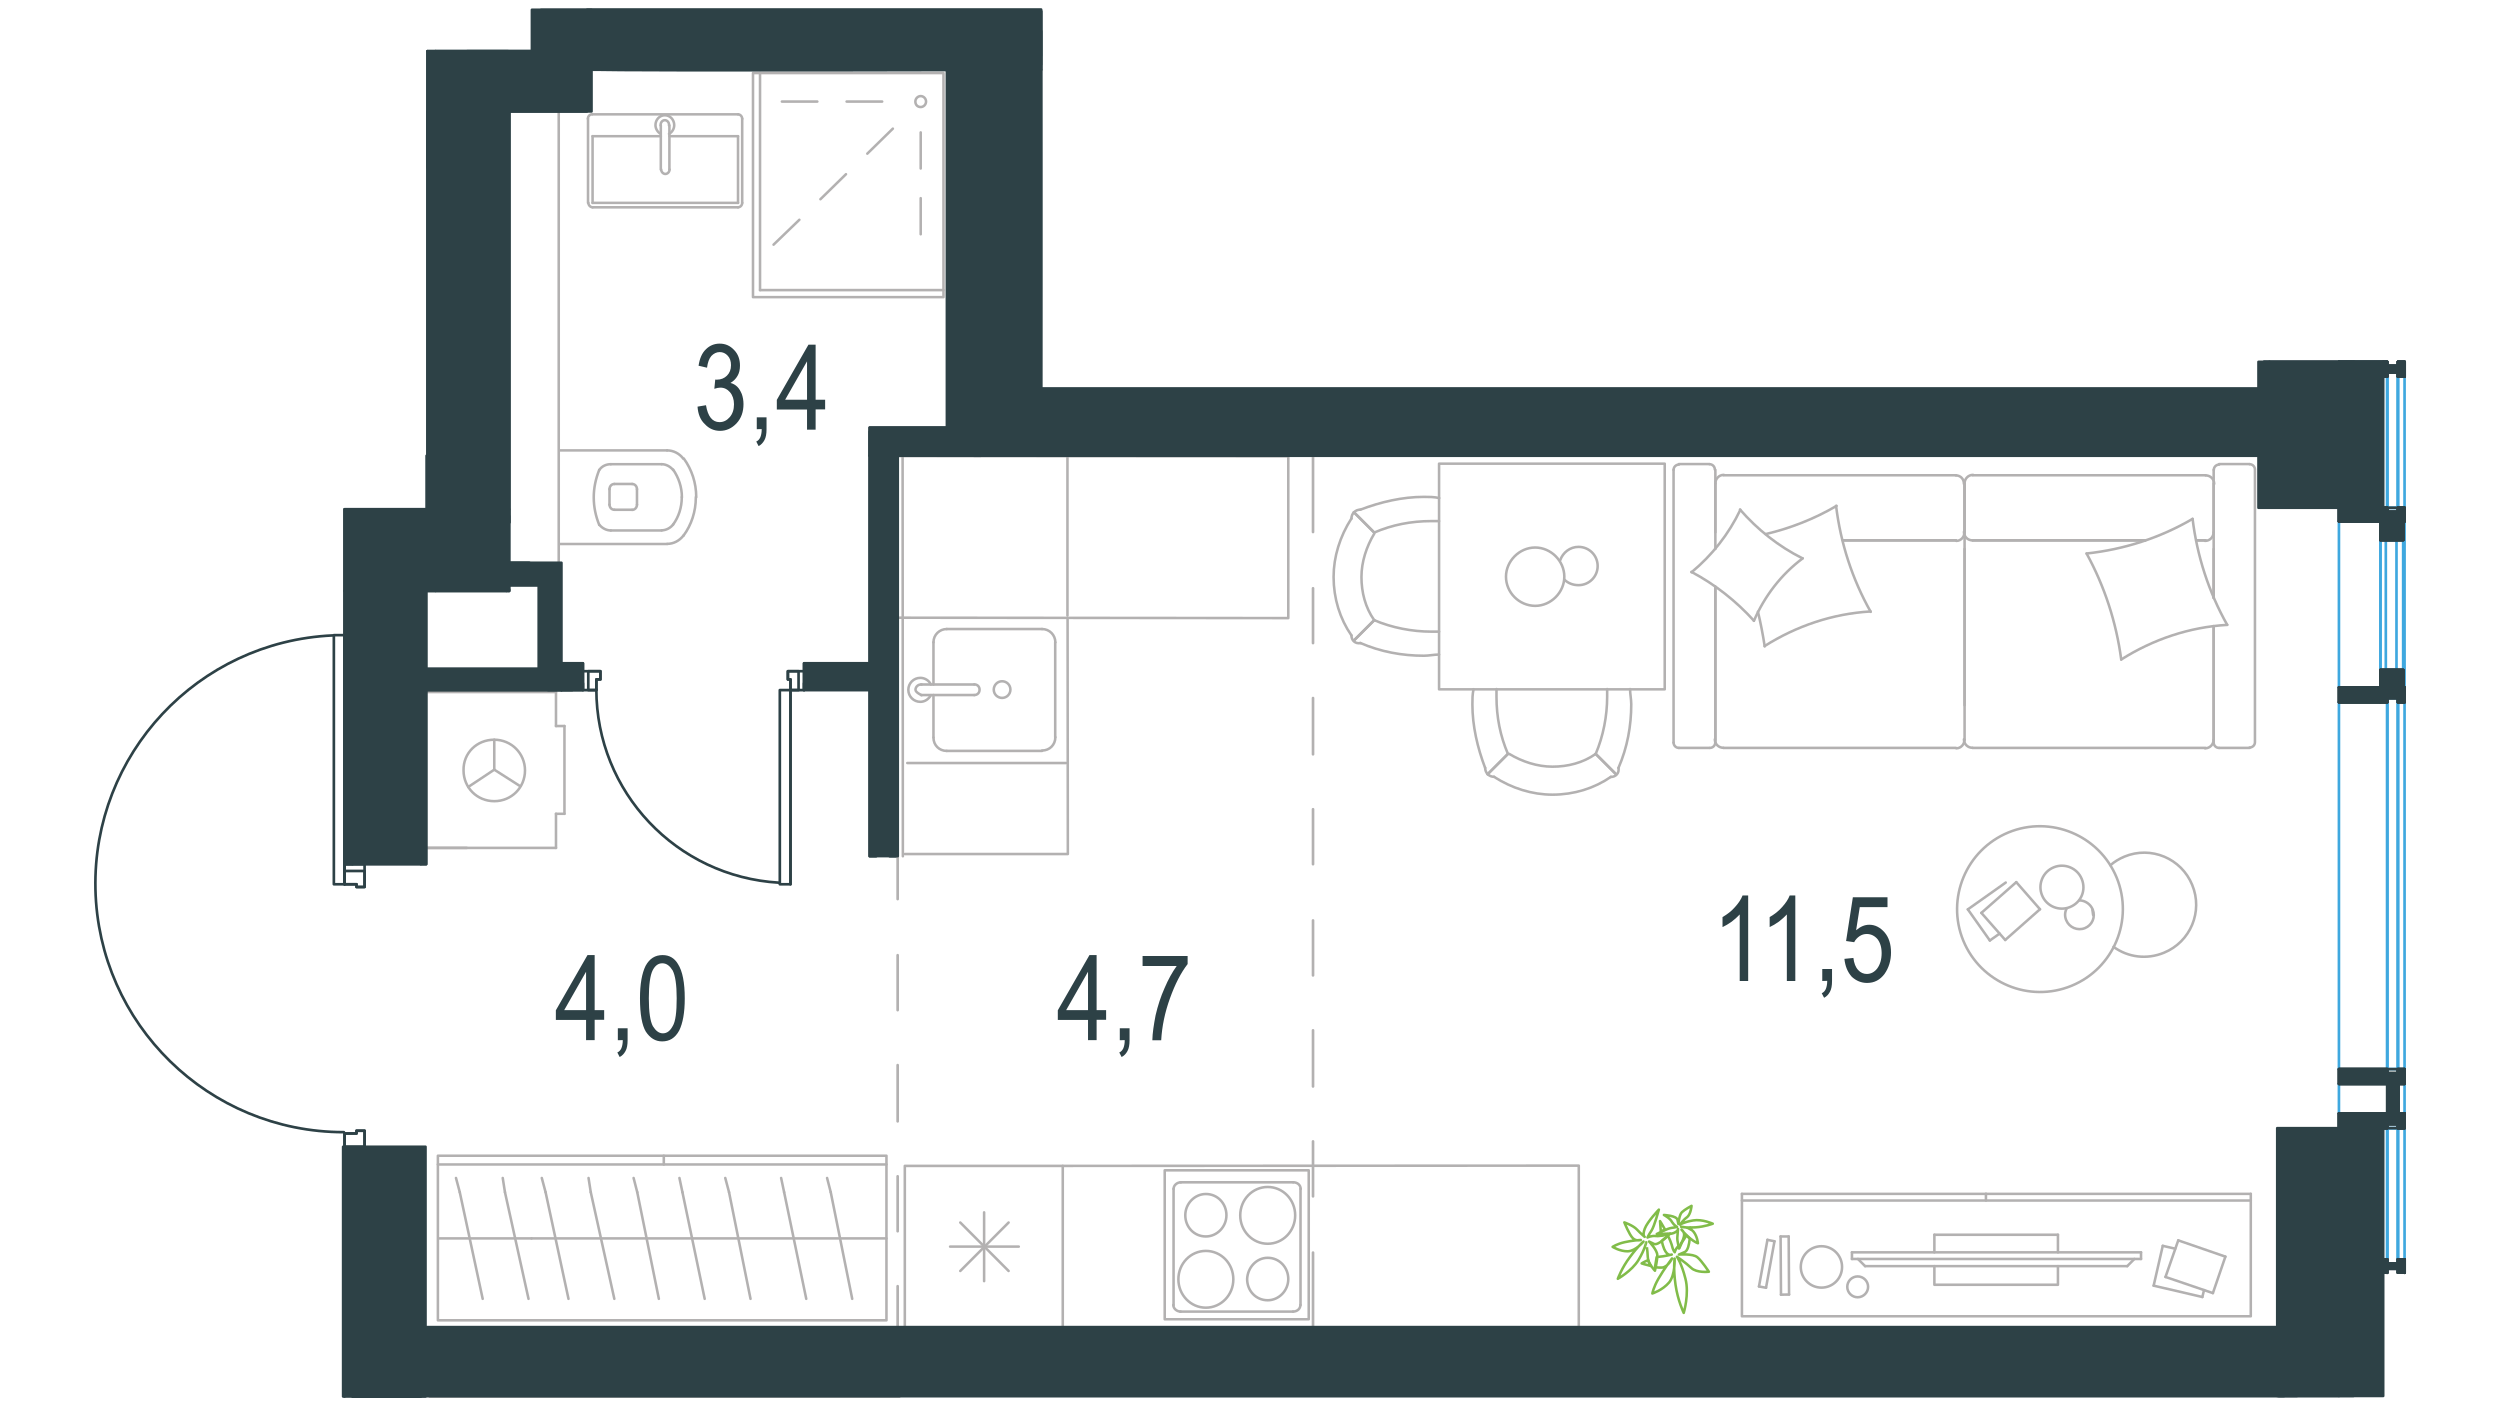 <?xml version="1.0" encoding="utf-8"?>
<!-- Generator: Adobe Illustrator 25.4.1, SVG Export Plug-In . SVG Version: 6.00 Build 0)  -->
<svg version="1.1" id="Layer_1" xmlns="http://www.w3.org/2000/svg" xmlns:xlink="http://www.w3.org/1999/xlink" x="0px" y="0px"
	 viewBox="0 0 1920 1080" style="enable-background:new 0 0 1920 1080;" xml:space="preserve">
<style type="text/css">
	.st0{fill:none;stroke:#3FA8DF;stroke-width:2.056;stroke-linecap:round;stroke-linejoin:round;stroke-miterlimit:10;}
	.st1{fill:none;stroke:#B3B1B1;stroke-width:1.974;stroke-linecap:round;stroke-linejoin:round;stroke-miterlimit:22.926;}
	.st2{fill:none;stroke:#B3B1B1;stroke-width:1.974;stroke-linecap:round;stroke-linejoin:round;stroke-miterlimit:10;}
	.st3{fill:none;stroke:#81BC49;stroke-width:1.974;stroke-linecap:round;stroke-linejoin:round;stroke-miterlimit:10;}
	.st4{fill:none;stroke:#2D4146;stroke-width:2.056;stroke-linecap:round;stroke-linejoin:round;stroke-miterlimit:10;}
	.st5{fill:#2D4146;stroke:#2D4146;stroke-width:1.974;stroke-linejoin:round;stroke-miterlimit:10;}
	.st6{fill:none;stroke:#B3B1B1;stroke-width:2.056;stroke-linecap:round;stroke-linejoin:round;stroke-miterlimit:10;}
	.st7{fill:#2D4146;}
	.st8{fill:#2D4146;stroke:#2D4146;stroke-width:1.962;stroke-linejoin:round;stroke-miterlimit:10;}
</style>
<rect x="1833.4" y="536.1" class="st0" width="8.2" height="284.9"/>
<line class="st0" x1="1796.3" y1="821.1" x2="1796.3" y2="539.3"/>
<line class="st0" x1="1846.7" y1="539.3" x2="1846.7" y2="821.1"/>
<path class="st0" d="M1841.6,821.1V539.3V821.1z"/>
<path class="st0" d="M1833.4,821.1V539.3V821.1z"/>
<line class="st0" x1="1828.2" y1="514.6" x2="1828.2" y2="414.7"/>
<line class="st0" x1="1845.7" y1="514.6" x2="1845.7" y2="414.7"/>
<rect x="1832.3" y="414.7" class="st0" width="8.2" height="99.8"/>
<line class="st0" x1="1828.2" y1="414.7" x2="1828.2" y2="514.6"/>
<polyline class="st0" points="1828.2,514.6 1845.7,514.6 1845.7,414.7 1828.2,414.7 "/>
<line class="st0" x1="1796.3" y1="527.9" x2="1796.3" y2="400.4"/>
<line class="st0" x1="1846.7" y1="400.4" x2="1846.7" y2="527.9"/>
<line class="st0" x1="1796.3" y1="855.1" x2="1796.3" y2="832.4"/>
<line class="st0" x1="1846.7" y1="832.4" x2="1846.7" y2="855.1"/>
<line class="st0" x1="1841.6" y1="536.1" x2="1841.6" y2="824.2"/>
<line class="st0" x1="1833.4" y1="824.2" x2="1833.4" y2="536.1"/>
<rect x="1833.4" y="286.2" class="st0" width="8.2" height="103.9"/>
<path class="st0" d="M1833.4,289.2V390V289.2z"/>
<path class="st0" d="M1841.6,289.2V390V289.2z"/>
<line class="st0" x1="1846.7" y1="390" x2="1846.7" y2="289.2"/>
<rect x="1833.4" y="866.4" class="st0" width="8.2" height="103.9"/>
<path class="st0" d="M1833.4,866.4v100.8V866.4z"/>
<path class="st0" d="M1841.6,866.4v100.8V866.4z"/>
<line class="st0" x1="1846.7" y1="967.2" x2="1846.7" y2="866.4"/>
<line class="st0" x1="1833.4" y1="390" x2="1833.4" y2="286.2"/>
<polyline class="st0" points="1833.4,286.2 1841.6,286.2 1841.6,390 1833.4,390 "/>
<line class="st0" x1="1833.4" y1="970.3" x2="1833.4" y2="866.4"/>
<polyline class="st0" points="1833.4,866.4 1841.6,866.4 1841.6,970.3 1833.4,970.3 "/>
<g>
	<line class="st1" x1="1692.7" y1="990.8" x2="1691.4" y2="996.1"/>
	<line class="st1" x1="1367.8" y1="994.3" x2="1374" y2="994.2"/>
	<line class="st1" x1="1337.8" y1="922" x2="1728.6" y2="922"/>
	<line class="st1" x1="1691.4" y1="996.1" x2="1654" y2="987.4"/>
	<line class="st1" x1="1654" y1="987.4" x2="1661" y2="956.8"/>
	<line class="st1" x1="1374" y1="994.2" x2="1373.7" y2="949.6"/>
	<line class="st1" x1="1672.9" y1="952.6" x2="1709.1" y2="965.1"/>
	<line class="st1" x1="1699.5" y1="993.1" x2="1663.1" y2="980.7"/>
	<line class="st1" x1="1709.1" y1="965.1" x2="1699.5" y2="993.1"/>
	<line class="st1" x1="1337.8" y1="916.9" x2="1728.6" y2="916.9"/>
	<line class="st1" x1="1661" y1="956.8" x2="1670.6" y2="959"/>
	<line class="st1" x1="1525.2" y1="922" x2="1525.2" y2="916.8"/>
	<line class="st1" x1="1367.5" y1="949.6" x2="1367.8" y2="994.3"/>
	<line class="st1" x1="1350.9" y1="988" x2="1356.3" y2="989"/>
	<line class="st1" x1="1373.7" y1="949.6" x2="1367.5" y2="949.6"/>
	<polyline class="st1" points="1337.8,916.9 1337.8,1010.9 1728.6,1010.9 1728.6,916.9 	"/>
	<line class="st1" x1="1357.4" y1="952.2" x2="1350.9" y2="988"/>
	<line class="st1" x1="1663.1" y1="980.7" x2="1672.9" y2="952.6"/>
	<line class="st1" x1="1356.3" y1="989" x2="1362.8" y2="953.3"/>
	<line class="st1" x1="1362.8" y1="953.3" x2="1357.4" y2="952.2"/>
	<path class="st1" d="M1426.7,996.3c-4.4,0-8-3.6-8-8c0-4.4,3.6-8,8-8s8,3.6,8,8C1434.7,992.6,1431.1,996.3,1426.7,996.3z"/>
	<path class="st1" d="M1398.9,988.9c-8.8,0-15.9-7.1-15.9-15.9c0-8.8,7.1-15.9,15.9-15.9c8.8,0,15.8,7.2,15.8,15.9
		C1414.7,981.9,1407.6,988.9,1398.9,988.9z"/>
</g>
<g>
	<polyline class="st1" points="1580.5,972.4 1580.5,986.7 1485.6,986.7 1485.6,972.4 	"/>
	<line class="st1" x1="1485.6" y1="961.8" x2="1485.6" y2="948.3"/>
	<line class="st1" x1="1485.6" y1="948.3" x2="1580.5" y2="948.3"/>
	<line class="st1" x1="1580.5" y1="948.3" x2="1580.5" y2="961.8"/>
	<line class="st1" x1="1422.3" y1="961.8" x2="1422.3" y2="966.9"/>
	<line class="st1" x1="1633.7" y1="972.4" x2="1639.2" y2="966.9"/>
	<line class="st1" x1="1426.9" y1="966.9" x2="1432.4" y2="972.4"/>
	<line class="st1" x1="1644.3" y1="966.9" x2="1422.3" y2="966.9"/>
	<line class="st1" x1="1422.3" y1="961.8" x2="1644.3" y2="961.8"/>
	<line class="st1" x1="1644.3" y1="961.8" x2="1644.3" y2="966.9"/>
	<line class="st1" x1="1432.4" y1="972.4" x2="1633.7" y2="972.4"/>
</g>
<line class="st2" x1="690.7" y1="1072.7" x2="330.1" y2="1072.7"/>
<line class="st2" x1="688.2" y1="1072.7" x2="688.2" y2="1072.7"/>
<line class="st2" x1="819.8" y1="350.4" x2="819.8" y2="472.8"/>
<polyline class="st2" points="689,350.2 989.4,350.4 989.4,474.7 690.8,474.4 "/>
<line class="st2" x1="729.7" y1="957.4" x2="782.4" y2="957.4"/>
<line class="st2" x1="774.6" y1="976.1" x2="737.5" y2="938.9"/>
<line class="st2" x1="737.5" y1="976.1" x2="774.6" y2="938.9"/>
<line class="st2" x1="755.8" y1="983.9" x2="755.8" y2="931.1"/>
<polyline class="st2" points="946.4,1019.4 694.9,1019.6 694.9,895.4 816.2,895.4 1212.5,895.2 1212.5,1033.4 "/>
<line class="st2" x1="707.4" y1="525.7" x2="748.2" y2="525.7"/>
<line class="st2" x1="716.9" y1="566.2" x2="716.9" y2="533.8"/>
<line class="st2" x1="810.4" y1="493.3" x2="810.4" y2="566.2"/>
<line class="st2" x1="716.9" y1="525.7" x2="716.9" y2="493.3"/>
<line class="st2" x1="727.1" y1="483.1" x2="800.3" y2="483.1"/>
<line class="st2" x1="748.2" y1="533.8" x2="707.4" y2="533.8"/>
<line class="st2" x1="800.3" y1="576.7" x2="727.1" y2="576.7"/>
<path class="st2" d="M748.2,533.8L748.2,533.8c2.4,0,4.1-1.7,4.1-4.1c0-2.4-1.7-4.1-4.1-4.1"/>
<path class="st2" d="M716.9,566.5c0,5.8,4.4,10.2,10.2,10.2"/>
<path class="st2" d="M714.9,525.7c-1.4-3.1-4.7-5.1-8.1-5.1c-5.1,0-9.2,4.1-9.2,9.2c0,5.1,4.1,9.2,9.2,9.2c3.4,0,6.4-2,8.1-5.1"/>
<path class="st2" d="M810.5,493.3c0-5.5-4.4-10.2-10.2-10.2"/>
<path class="st2" d="M727.1,483.1c-5.5,0-10.2,4.4-10.2,10.2"/>
<path class="st2" d="M800.3,576.4c5.8,0,10.2-4.4,10.2-10.2"/>
<path class="st2" d="M707.8,525.7h-0.6c-2,0-4.1,1.7-4.1,4.1c0,2,4.7,4.1,4.7,4.1"/>
<path class="st2" d="M769.6,523.2c3.4,0,6.4,2.7,6.4,6.4c0,3.4-2.7,6.4-6.4,6.4c-3.4,0-6.4-2.7-6.4-6.4
	C763.2,526.3,765.9,523.2,769.6,523.2"/>
<line class="st2" x1="696.8" y1="586" x2="818.8" y2="586"/>
<path class="st2" d="M813.6,473.7"/>
<path class="st2" d="M705.8,443.8"/>
<path class="st2" d="M973.6,966c-8.6,0-15.4,7.4-15.8,16.3c0,9,6.7,16.3,15.8,16.3c8.6,0,15.8-7.4,15.8-16.3
	C989.4,973.4,982.6,966,973.6,966"/>
<path class="st2" d="M926.1,960.7c-11.7,0-21.1,9.7-21.1,21.8c0,12,9.4,21.8,21.1,21.8c11.7,0,21.1-9.7,21.1-21.8
	S937.8,960.7,926.1,960.7"/>
<path class="st2" d="M926.1,917c-8.6,0-15.8,7.4-15.8,16.3c0,9,6.7,16.3,15.8,16.3c8.6,0,15.8-7.4,15.8-16.3
	C941.9,924.4,935.2,917,926.1,917"/>
<path class="st2" d="M973.6,911.6c-11.7,0-21.1,9.7-21.1,21.8c0,12,9.4,21.8,21.1,21.8c11.7,0,21.1-9.7,21.1-21.8
	S985.3,911.6,973.6,911.6"/>
<line class="st2" x1="901.3" y1="1002.3" x2="901.3" y2="913.1"/>
<line class="st2" x1="906.6" y1="908" x2="993.2" y2="908"/>
<line class="st2" x1="998.8" y1="913.1" x2="998.8" y2="1002.3"/>
<path class="st2" d="M901.3,913.1c0-2.7,2.6-5.1,5.7-5.1"/>
<path class="st2" d="M993.2,908c3.4,0,5.7,2.3,5.7,5.1"/>
<rect x="894.5" y="898.8" class="st2" width="110.6" height="114.4"/>
<polyline class="st2" points="819.9,475 820.1,655.9 694.9,655.9 "/>
<line class="st2" x1="693.2" y1="350.2" x2="693.4" y2="657.6"/>
<path class="st2" d="M814.3,656.1"/>
<line class="st2" x1="906.4" y1="1007.3" x2="993" y2="1007.3"/>
<path class="st2" d="M901.1,1002.2c0,2.7,2.6,5.1,5.7,5.1"/>
<path class="st2" d="M993,1007.3c3.4,0,5.7-2.3,5.7-5.1"/>
<line class="st2" x1="427" y1="625" x2="427" y2="651.2"/>
<line class="st2" x1="379.6" y1="591.1" x2="359.6" y2="604.4"/>
<line class="st2" x1="379.6" y1="591.1" x2="379.6" y2="568.1"/>
<line class="st2" x1="433.5" y1="557.6" x2="427" y2="557.6"/>
<line class="st2" x1="433.5" y1="625" x2="433.5" y2="557.6"/>
<line class="st2" x1="379.6" y1="591.1" x2="399.5" y2="603.8"/>
<line class="st2" x1="358.5" y1="651.2" x2="326.3" y2="651.2"/>
<line class="st2" x1="326.3" y1="531.5" x2="427" y2="531.5"/>
<line class="st2" x1="427" y1="651.2" x2="326.3" y2="651.2"/>
<line class="st2" x1="427" y1="531.5" x2="427" y2="557.6"/>
<line class="st2" x1="427" y1="625" x2="433.5" y2="625"/>
<path class="st2" d="M379.6,568.1c13,0,23.6,10.4,23.6,23.6s-10.4,23.6-23.6,23.6S356,604.9,356,591.7
	C355.7,578.3,366.2,568.1,379.6,568.1"/>
<line class="st2" x1="514.1" y1="130.2" x2="514.1" y2="96.3"/>
<line class="st2" x1="507.5" y1="104.6" x2="455.1" y2="104.6"/>
<line class="st2" x1="570" y1="91.2" x2="570" y2="155.8"/>
<line class="st2" x1="566.8" y1="155.8" x2="566.8" y2="104.6"/>
<line class="st2" x1="455.1" y1="155.8" x2="566.8" y2="155.8"/>
<line class="st2" x1="455.1" y1="104.6" x2="455.1" y2="155.8"/>
<line class="st2" x1="507.5" y1="96.3" x2="507.5" y2="130.2"/>
<line class="st2" x1="566.8" y1="104.6" x2="514.1" y2="104.6"/>
<line class="st2" x1="455.1" y1="87.8" x2="566.8" y2="87.8"/>
<line class="st2" x1="451.6" y1="155.8" x2="451.6" y2="91.2"/>
<line class="st2" x1="566.8" y1="159.2" x2="455.1" y2="159.2"/>
<path class="st2" d="M451.9,155.8c0,1.8,1.5,3.4,3.2,3.4"/>
<path class="st2" d="M566.8,159.2c1.7,0,3.2-1.5,3.2-3.4"/>
<path class="st2" d="M454.7,87.8c-1.7,0-3.2,1.5-3.2,3.4"/>
<path class="st2" d="M570,91.2c0-1.8-1.5-3.4-3.2-3.4"/>
<path class="st2" d="M513.8,102.8c2.5-1.3,4-4,4-6.7c0-4.2-3.2-7.6-7.2-7.6s-7.2,3.4-7.2,7.6c0,2.7,1.7,5.5,4,6.7"/>
<path class="st2" d="M513.8,96.3v-0.6c0-1.8-1.5-3.4-3.2-3.4c-1.7,0-3.2,1.5-3.2,3.4v0.6"/>
<path class="st2" d="M507.8,130.2L507.8,130.2c0,1.8,1.5,3.4,3.2,3.4c1.7,0,3.2-1.6,3.2-3.4"/>
<line class="st2" x1="468.1" y1="375.7" x2="468.1" y2="387.6"/>
<line class="st2" x1="430.3" y1="417.8" x2="512.3" y2="417.8"/>
<line class="st2" x1="489.2" y1="387.6" x2="489.2" y2="375.7"/>
<line class="st2" x1="471.8" y1="391.5" x2="485.5" y2="391.5"/>
<line class="st2" x1="485.5" y1="371.7" x2="471.8" y2="371.7"/>
<line class="st2" x1="512.3" y1="345.9" x2="430.3" y2="345.9"/>
<line class="st2" x1="469.1" y1="407.4" x2="508.1" y2="407.4"/>
<line class="st2" x1="508.1" y1="356.5" x2="469.1" y2="356.5"/>
<path class="st2" d="M468.1,375.7c0-2.1,1.5-4,3.7-4"/>
<path class="st2" d="M524.9,411.3c-3.1,4-7.6,6.4-12.5,6.4"/>
<path class="st2" d="M471.8,391.5c-2.1,0-3.7-1.8-3.7-4"/>
<path class="st2" d="M489.2,387.6c0,2.1-1.6,4-3.7,4"/>
<path class="st2" d="M534.4,381.8v0.3c0,10.7-3.4,21.1-9.5,29.3"/>
<path class="st2" d="M525.2,352.2c6.1,8.5,9.5,18.6,9.5,29.6c0-0.3,0-0.3,0,0"/>
<path class="st2" d="M512.3,345.9c4.9,0,9.5,2.4,12.5,6.4"/>
<path class="st2" d="M517,402.8c-2.1,2.7-5.5,4.5-8.9,4.5"/>
<path class="st2" d="M523.6,381.8v0.3c0,7.6-2.4,15-6.7,20.8"/>
<path class="st2" d="M485.5,371.7c2.1,0,3.7,1.8,3.7,4"/>
<path class="st2" d="M508.1,356.5c3.4,0,6.7,1.8,8.9,4.5"/>
<path class="st2" d="M517,360.7c4.2,6.1,6.7,13.4,6.7,21.1"/>
<path class="st2" d="M460.2,403.1c-2.7-6.7-4.2-13.7-4.2-21.1c0-7.3,1.5-14.3,4.2-21.1"/>
<path class="st2" d="M460.2,361c2.1-3.1,5.5-4.5,8.9-4.5"/>
<path class="st2" d="M469.1,407.4c-3.4,0-6.7-1.8-8.9-4.5"/>
<line class="st2" x1="429.1" y1="84" x2="429.1" y2="520.1"/>
<path class="st3" d="M1297.6,943.7c0.1-0.4,0.4-0.7,0.4-0.9h0.2c-0.1,0.2,0,0.6,0.1,1.3C1298,943.9,1297.7,943.9,1297.6,943.7z
	 M1275.5,945.9c-0.4-4.5-0.6-8.1-0.6-8.1s2,3.1,3.9,6.6C1277.6,944.7,1276.4,945.3,1275.5,945.9z M1275.9,949
	c-0.1-0.4-0.2-0.8-0.2-1.4c1.4-0.1,3.2,0,4.7-0.1l0.1,0.2C1279.3,948.1,1277.5,948.7,1275.9,949z M1268,972.3c-3.9-0.9-7.2-2-7.2-2
	s2.1-1.4,5-2.5C1266.1,969.4,1267.2,971,1268,972.3z M1287.9,965.2c0,0,3.6,5.1,6.5,16.8c3.1,11.7-1.3,26.3-1.3,26.3
	s-4.5-9.2-6.3-21.6c-1.8-12.4-0.7-20.1-0.7-20.1s0.6,12.3-4.2,18.3c-5.2,6.1-12.9,8.5-12.9,8.5s0.8-4.6,4.7-11.4
	c4-7,10.4-15.5,10.4-15.5s-2.8,6.4-7.6,7c-1.4,0.1-3.4,0-5.5-0.3c0.4-2.2,0.9-5.3,1.3-7.7c0.4-0.1,0.7,0,1.1-0.2
	c5.1-0.4,10.5-1.8,10.5-1.8s-3.1,1.8-5.8-4.2c-0.7-1.7-1.4-3.9-1.9-6.3c1.7-1.3,3.5-3,4.6-4.1c1.5,2.6,2.5,5.3,3,6.9
	c1.1,4.9,2.4,5.9,2.4,5.9s0.4-2.2,2.6-4.6c0.3,1.2,0.5,1.6,0.5,1.6s0.8-1.9,1.9-4.1c1.4-1.6,2.7-3.7,3.9-5.8
	c0.7,0.8,1.6,1.5,2.5,2.3l0.1,0.2c-0.4,4.5-1.5,9.1-3.7,10.2l-4.6,2c0,0,10.7-0.9,14.2,2.1c3.6,3,8.8,11.1,8.8,11.1s-9.4,1.1-13.6-3
	C1294.5,969.6,1287.9,965.2,1287.9,965.2z"/>
<path class="st3" d="M1265.5,965.5c0.1,4.9,5.5,10.4,5.5,10.4s1.9-7.9,1.8-12c-0.1-4-6.3-10.4-6.3-10.4l3.7,1.8
	c3.2,1.6,10.7-6.1,12.5-8c-0.2,0.1-0.6,0.1-1.1,0.2c-2.3,0.6-6.6,2.1-9.6,1.8c-3.8-0.5-6.7,1.1-6.7,1.1s0.6-1.7,3-5.2
	c2.3-3.5,5.7-16.2,5.7-16.2s-8.8,9.2-10.8,14.6c-2,5.4-0.1,6.3-0.1,6.3s-3.1-2.6-6-5.7s-9.6-5.4-9.6-5.4s3.8,9.6,6.6,12.2
	c2.6,2.5,6,1.3,6,1.3s-6.4,0.3-12.4,1.7c-6.1,1.4-9.2,3.6-9.2,3.6s5.6,3.5,11.7,3.4c6.2-0.3,12-7.5,12-7.5s-4.3,3.6-10.4,11.9
	c-6.3,8.3-9.3,16.7-9.3,16.7s10.5-5.8,15.8-14.3c5.1-8.6,6-13.7,6-13.7S1265.3,960.1,1265.5,965.5z"/>
<path class="st3" d="M1295.8,934.7c2.8-2.4,3.3-8.6,3.3-8.6s-5.3,2.8-7.4,4.9c-2.1,2-2.7,9-2.7,9l-0.7-3.2
	c-0.7-3.2-10.4-3.7-10.4-3.7s4.9,2.6,6.2,5.4c1.7,2.7,3.8,3.7,3.8,3.7s-1.2,0.5-4,0.8c-3.1,0.3-11.5,4.7-11.5,4.7s9.1,0.8,12.9-0.7
	c3.8-1.6,3.4-3.2,3.4-3.2s-0.2,3.1-0.5,6.4c-0.3,3.3,1.5,8.5,1.5,8.5s3.5-7.2,3.7-10c0.2-3-2-4.3-2-4.3s3,3.7,6.5,6.6
	c3.6,3,6.1,3.8,6.1,3.8s-0.4-5.2-3.4-8.9s-9.5-3.7-9.5-3.7s3.7,0.9,11.1,0.4c7.3-0.5,13.2-2.8,13.2-2.8s-8.1-3.7-15.1-2.5
	c-7.1,1.2-10.1,3.2-10.1,3.2S1292.9,936.7,1295.8,934.7z"/>
<line class="st2" x1="1515" y1="415" x2="1647.6" y2="415"/>
<line class="st2" x1="1312.8" y1="574.4" x2="1289.4" y2="574.4"/>
<line class="st2" x1="1502.2" y1="574.4" x2="1323.6" y2="574.4"/>
<line class="st2" x1="1700.1" y1="421.6" x2="1700.1" y2="459.2"/>
<line class="st2" x1="1700.1" y1="480.9" x2="1700.1" y2="568.2"/>
<line class="st2" x1="1317.4" y1="450.6" x2="1317.4" y2="568.2"/>
<line class="st2" x1="1508.8" y1="371.3" x2="1508.8" y2="408.8"/>
<line class="st2" x1="1415.3" y1="415" x2="1502.2" y2="415"/>
<line class="st2" x1="1704.3" y1="356.4" x2="1727.7" y2="356.4"/>
<line class="st2" x1="1508.8" y1="408.8" x2="1508.8" y2="371.3"/>
<line class="st2" x1="1502.2" y1="365" x2="1323.6" y2="365"/>
<line class="st2" x1="1317.4" y1="570.3" x2="1317.4" y2="450.6"/>
<line class="st2" x1="1508.8" y1="421.6" x2="1508.8" y2="541.6"/>
<line class="st2" x1="1693.9" y1="574.4" x2="1514.9" y2="574.4"/>
<line class="st2" x1="1727.7" y1="574.4" x2="1704.3" y2="574.4"/>
<line class="st2" x1="1686.7" y1="415" x2="1693.9" y2="415"/>
<line class="st2" x1="1700.1" y1="459.2" x2="1700.1" y2="360.9"/>
<line class="st2" x1="1686.7" y1="415" x2="1693.9" y2="415"/>
<line class="st2" x1="1700.1" y1="408.8" x2="1700.1" y2="371.3"/>
<line class="st2" x1="1508.8" y1="408.8" x2="1508.8" y2="371.3"/>
<line class="st2" x1="1415.3" y1="415" x2="1502.2" y2="415"/>
<line class="st2" x1="1693.9" y1="365" x2="1514.9" y2="365"/>
<line class="st2" x1="1700.1" y1="570.3" x2="1700.1" y2="480.9"/>
<line class="st2" x1="1515" y1="415" x2="1647.6" y2="415"/>
<line class="st2" x1="1285.3" y1="570.3" x2="1285.3" y2="360.9"/>
<line class="st2" x1="1289.4" y1="356.4" x2="1312.8" y2="356.4"/>
<line class="st2" x1="1317.4" y1="360.9" x2="1317.4" y2="421.6"/>
<line class="st2" x1="1508.8" y1="568.2" x2="1508.8" y2="408.8"/>
<line class="st2" x1="1317.4" y1="371.3" x2="1317.4" y2="408.8"/>
<path class="st2" d="M1704.3,356.8c-2.1,0-4.1,1.7-4.1,4.1"/>
<path class="st2" d="M1313.2,574.4c2.1,0,4.1-1.7,4.1-4.1"/>
<path class="st2" d="M1317,360.6c0-2.1-1.7-4.1-4.1-4.1"/>
<path class="st2" d="M1508.3,408.5c0,3.8,3.1,6.5,6.5,6.5"/>
<path class="st2" d="M1323.9,364.7c-3.8,0-6.5,3.1-6.5,6.5"/>
<path class="st2" d="M1700.5,371.6c0-3.8-3.1-6.5-6.5-6.5"/>
<path class="st2" d="M1508.3,567.8c0,3.8,3.1,6.5,6.5,6.5"/>
<path class="st2" d="M1515.3,364.7c-3.8,0-6.5,3.1-6.5,6.5"/>
<path class="st2" d="M1502.5,574.7c3.5,0,6.2-3.1,6.2-6.5"/>
<path class="st2" d="M1727.7,574.1c2.1,0,4.1-1.7,4.1-4.1V360.6c0-2.1-1.7-4.1-4.1-4.1"/>
<path class="st2" d="M1508.3,371.6c0-3.8-2.7-6.5-6.2-6.5"/>
<path class="st2" d="M1285.3,570.3c0,2.1,1.7,4.1,4.1,4.1"/>
<path class="st2" d="M1693.5,574.7c3.8,0,6.5-3.1,6.5-6.5"/>
<path class="st2" d="M1700.1,570.3c0,2.1,1.7,4.1,4.1,4.1"/>
<path class="st2" d="M1317,567.8c0,3.8,3.1,6.5,6.5,6.5"/>
<path class="st2" d="M1693.5,415.4c3.8,0,6.5-3.1,6.5-6.5"/>
<path class="st2" d="M1502.5,415.4c3.5,0,6.2-3.1,6.2-6.5"/>
<path class="st2" d="M1289.4,356.8c-2.1,0-4.1,1.7-4.1,4.1"/>
<path class="st2" d="M1629.1,506.5c-3.8-28.6-12.8-56.2-26.6-81.4"/>
<path class="st2" d="M1347,476.7c-13.8-15.2-29.9-27.9-48-37.5"/>
<path class="st2" d="M1384.5,428.8c-16.6,12.4-29.3,29-37.5,48"/>
<path class="st2" d="M1710.5,479.9c-29,1.7-56.9,11.1-81.4,26.6"/>
<path class="st2" d="M1410.1,388.5c3.5,28.6,12.4,56.2,26.6,81.4"/>
<path class="st2" d="M1356,410.2c19-4.5,37.5-11.7,54.5-21.7"/>
<path class="st2" d="M1436.6,469.6c-29,1.7-56.9,11.1-81.4,26.6"/>
<path class="st2" d="M1683.9,398.5c3.5,28.6,12.4,56.2,26.6,81.4"/>
<path class="st2" d="M1602.5,425.1c28.6-3.1,56.5-12,81.4-26.6"/>
<path class="st2" d="M1336.3,391.3c13.5,15.5,29.6,28.3,48,37.5"/>
<path class="st2" d="M1355.3,496.4c-1.4-9-3.1-17.9-5.2-26.6"/>
<path class="st2" d="M1299.1,439.5c15.8-13.1,28.6-29.3,37.5-48"/>
<line class="st2" x1="1511.3" y1="698.4" x2="1528.2" y2="722.3"/>
<line class="st2" x1="1528.2" y1="722.3" x2="1535.7" y2="717"/>
<line class="st2" x1="1540.4" y1="677.8" x2="1511.3" y2="698.4"/>
<line class="st2" x1="1521.7" y1="701.1" x2="1540" y2="721.9"/>
<line class="st2" x1="1540" y1="721.9" x2="1566.7" y2="698.3"/>
<line class="st2" x1="1566.7" y1="698.3" x2="1548.5" y2="677.5"/>
<line class="st2" x1="1548.5" y1="677.5" x2="1521.7" y2="701.1"/>
<path class="st2" d="M1590.9,757.1c-32.5,13.3-69.7-2.2-83.1-34.7c-13.3-32.5,2.2-69.7,34.7-83.1c32.5-13.3,69.7,2.2,83.1,34.7
	C1638.9,706.5,1623.4,743.8,1590.9,757.1"/>
<path class="st2" d="M1589.8,696.6c-8.2,3.4-18-0.4-21.5-9c-3.4-8.2,0.4-18,9-21.5c8.2-3.4,18,0.4,21.5,9
	C1602.3,683.6,1598.4,693.1,1589.8,696.6"/>
<path class="st2" d="M1587.2,697.7c-1.5,2.8-1.6,6.2-0.3,9.1c2.2,5.4,8.6,8.3,14.3,6c5.7-2.3,8.3-8.6,6-14.3c-1.7-4.1-5.8-7-10.3-7"
	/>
<path class="st2" d="M1607,698.8c0.2,1.4,0.3,2.5,0.5,3.9"/>
<path class="st2" d="M1623.2,727.2c11.2,8.1,25.6,9.9,38.7,4.5c20.4-8.3,30.2-31.7,21.7-52.1c-8.3-20.4-31.7-30.2-52.1-21.7
	c-3.8,1.6-7.7,3.9-10.7,6.6"/>
<rect x="1105.2" y="356.1" class="st1" width="173.3" height="173.3"/>
<path class="st1" d="M1055.4,476.3c-6.9-9.8-9.8-21.5-9.8-33.2s3.9-23.4,9.8-33.2"/>
<path class="st1" d="M1105.2,502.7c-3.9,0-7.8,0.9-11.7,0.9c-16.6,0-33.2-3-48.8-9.8"/>
<path class="st1" d="M1044.8,391.4c15.6-5.9,32.2-9.8,48.8-9.8c3.9,0,7.8,0,11.7,0.9"/>
<path class="st1" d="M1105.2,485.1c-2,0-3.9,0-5.9,0c-14.7,0-30.3-3-43.9-8.8"/>
<path class="st1" d="M1055.4,409c13.7-5.9,28.3-8.8,43.9-8.8c2,0,3.9,0,5.9,0"/>
<path class="st1" d="M1037.9,488c-8.8-12.7-13.7-28.3-13.7-44.9c0-15.6,4.9-31.2,13.7-44.9"/>
<line class="st1" x1="1055.4" y1="476.3" x2="1039.8" y2="491.9"/>
<line class="st1" x1="1055.4" y1="409" x2="1039.8" y2="393.4"/>
<line class="st1" x1="1055.4" y1="476.3" x2="1039.8" y2="491.9"/>
<line class="st1" x1="1055.4" y1="409" x2="1039.8" y2="393.4"/>
<path class="st1" d="M1037.9,398.3c0-3.9,3-6.9,6.9-6.9"/>
<path class="st1" d="M1044.8,493.9c-3.9,0.7-6.9-2-6.9-5.9"/>
<path class="st1" d="M1225.5,579c-9.8,6.9-21.5,9.8-33.2,9.8s-23.4-3.9-33.2-9.8"/>
<path class="st1" d="M1251.9,529.2c0,3.9,0.9,7.8,0.9,11.7c0,16.6-3,33.2-9.8,48.8"/>
<path class="st1" d="M1140.6,589.8c-5.9-15.6-9.8-32.2-9.8-48.8c0-3.9,0-7.8,0.9-11.7"/>
<path class="st1" d="M1234.3,529.2c0,2,0,3.9,0,5.9c0,14.7-3,30.3-8.8,43.9"/>
<path class="st1" d="M1158.1,579c-5.9-13.7-8.8-28.3-8.8-43.9c0-2,0-3.9,0-5.9"/>
<path class="st1" d="M1237.2,596.6c-12.7,8.8-28.3,13.7-44.9,13.7c-15.6,0-31.2-4.9-44.9-13.7"/>
<line class="st1" x1="1225.5" y1="579" x2="1241.1" y2="594.6"/>
<line class="st1" x1="1158.1" y1="579" x2="1142.5" y2="594.6"/>
<line class="st1" x1="1225.5" y1="579" x2="1241.1" y2="594.6"/>
<line class="st1" x1="1158.1" y1="579" x2="1142.5" y2="594.6"/>
<path class="st1" d="M1147.5,596.6c-3.9,0-6.9-3-6.9-6.9"/>
<path class="st1" d="M1243,589.8c0.7,3.9-2,6.9-5.9,6.9"/>
<path class="st1" d="M1156.6,442.9c0-12,10.3-22.4,22.4-22.4s22.4,10.3,22.4,22.4s-10.3,22.4-22.4,22.4
	C1166.5,465.2,1156.6,454.9,1156.6,442.9"/>
<path class="st1" d="M1201.4,445.1c2.7,2.7,6.5,4.3,10.9,4.3c8.1,0,14.7-6.5,14.7-14.7c0-8.1-6.5-14.7-14.7-14.7
	c-6.5,0-12,4.3-14.1,10.3"/>
<line class="st1" x1="337.2" y1="951.1" x2="408.2" y2="951.1"/>
<rect x="336.3" y="887.6" class="st1" width="344.5" height="126.4"/>
<line class="st1" x1="336.3" y1="894.3" x2="680.8" y2="894.3"/>
<line class="st1" x1="408.2" y1="951.1" x2="680.8" y2="951.1"/>
<line class="st1" x1="557" y1="904.7" x2="559.9" y2="915.6"/>
<line class="st1" x1="559.9" y1="915.6" x2="576.4" y2="997.5"/>
<line class="st1" x1="521.8" y1="904.7" x2="524.1" y2="915.6"/>
<line class="st1" x1="524.1" y1="915.6" x2="541.2" y2="997.5"/>
<line class="st1" x1="635.2" y1="904.7" x2="638" y2="915.6"/>
<line class="st1" x1="638" y1="915.6" x2="654.5" y2="997.5"/>
<line class="st1" x1="599.9" y1="904.7" x2="602.2" y2="915.6"/>
<line class="st1" x1="602.2" y1="915.6" x2="619.2" y2="997.5"/>
<line class="st1" x1="486.6" y1="904.7" x2="489.4" y2="915.6"/>
<line class="st1" x1="489.4" y1="915.6" x2="506" y2="997.5"/>
<line class="st1" x1="452" y1="904.7" x2="453.7" y2="915.6"/>
<line class="st1" x1="453.7" y1="915.6" x2="471.8" y2="997.5"/>
<line class="st1" x1="419" y1="915.6" x2="436.6" y2="997.5"/>
<line class="st1" x1="509.8" y1="894.3" x2="509.8" y2="887.6"/>
<line class="st1" x1="416.1" y1="904.7" x2="419" y2="915.6"/>
<line class="st1" x1="386.1" y1="904.7" x2="387.8" y2="915.6"/>
<line class="st1" x1="387.8" y1="915.6" x2="405.9" y2="997.5"/>
<line class="st1" x1="353.1" y1="915.6" x2="370.7" y2="997.5"/>
<line class="st1" x1="350.2" y1="904.7" x2="353.1" y2="915.6"/>
<line class="st2" x1="816.2" y1="1027.8" x2="816.2" y2="895.4"/>
<line class="st1" x1="707.1" y1="101.7" x2="707.1" y2="129.4"/>
<line class="st1" x1="707.1" y1="152.2" x2="707.1" y2="179.9"/>
<line class="st1" x1="677.5" y1="78" x2="650.2" y2="78"/>
<line class="st1" x1="627.7" y1="78" x2="600.5" y2="78"/>
<line class="st1" x1="685.7" y1="98.8" x2="666.1" y2="118"/>
<line class="st1" x1="649.7" y1="133.8" x2="630.1" y2="153"/>
<line class="st1" x1="613.9" y1="168.8" x2="594.1" y2="187.9"/>
<path class="st1" d="M703,78c0-2.3,1.9-4.2,4.1-4.2c2.2,0,4.1,1.9,4.1,4.2c0,2.3-1.9,4.2-4.1,4.2C704.5,82.2,703,80.3,703,78"/>
<rect x="578.3" y="56.1" class="st1" width="146.3" height="172.1"/>
<line class="st1" x1="724.6" y1="222.8" x2="583.7" y2="222.8"/>
<line class="st1" x1="583.7" y1="222.8" x2="583.7" y2="56.1"/>
<polyline class="st4" points="1754.2,876.6 1750,876.6 1750,1068 1754.2,1068 "/>
<polyline class="st4" points="1742.9,277.9 1738.8,277.9 1738.8,379.8 1742.9,379.8 "/>
<polyline class="st4" points="1750,1072.1 1750,1072.1 1796.3,1072.1 1796.3,1072.1 "/>
<polyline class="st4" points="1796.3,870.5 1796.3,868.4 1750,868.4 1750,870.5 "/>
<polyline class="st4" points="1738.8,384.9 1738.8,388 1796.3,388 1796.3,384.9 "/>
<polyline class="st4" points="1796.3,277.9 1796.3,277.9 1738.8,277.9 1738.8,277.9 "/>
<line class="st4" x1="1742.9" y1="298.5" x2="799.5" y2="298.5"/>
<polyline class="st4" points="748,298.5 748,302.6 748,345.9 748,350 1742.9,350 1742.9,345.9 "/>
<line class="st4" x1="1742.9" y1="302.6" x2="1742.9" y2="298.5"/>
<path class="st4" d="M748,8.6c0,0,0,192.4,0,289.9"/>
<path class="st4" d="M799.5,298.5c0.2-96.4,0-289.9,0-289.9"/>
<polyline class="st4" points="323.2,1072.1 1754.2,1072.1 1754.2,1068 "/>
<polyline class="st4" points="1754.2,1025.8 1754.2,1021.7 323.2,1021.7 323.2,1025.8 "/>
<line class="st4" x1="323.2" y1="1068" x2="323.2" y2="1072.1"/>
<polyline class="st4" points="391,85.6 450.7,85.6 450.7,81.5 "/>
<line class="st4" x1="328.3" y1="39.3" x2="328.3" y2="391.1"/>
<line class="st4" x1="391" y1="391.1" x2="391" y2="85.6"/>
<line class="st4" x1="334.5" y1="39.3" x2="328.3" y2="39.3"/>
<polyline class="st4" points="264.6,453.8 264.6,663.7 270.7,663.7 "/>
<polyline class="st4" points="323.2,663.7 327.3,663.7 327.3,453.8 "/>
<path class="st4" d="M264.6,884.8c0,70.1,0,187.7,0,187.7"/>
<line class="st4" x1="270.7" y1="884.8" x2="264.6" y2="884.8"/>
<line class="st4" x1="334.5" y1="453.8" x2="389" y2="453.8"/>
<line class="st4" x1="389" y1="453.8" x2="391" y2="453.8"/>
<line class="st4" x1="327.3" y1="453.8" x2="334.5" y2="453.8"/>
<line class="st4" x1="391" y1="452.8" x2="391" y2="449.7"/>
<line class="st4" x1="391" y1="453.8" x2="391" y2="452.8"/>
<polyline class="st4" points="391,449.7 391,396.3 391,391.1 "/>
<polyline class="st4" points="328.3,391.1 264.6,391.1 264.6,396.3 264.6,449.7 264.6,453.8 "/>
<path class="st4" d="M450.7,49.5c-0.1,0.7-1.2,3.9,0.9,3.9c38,1.1,347.9,0.2,347.9,0.2"/>
<polyline class="st4" points="689.4,350 753.2,350 753.2,343.7 "/>
<polyline class="st4" points="753.2,333.5 753.2,328.4 667.9,328.4 667.9,333.5 667.9,343.7 667.9,350 "/>
<polyline class="st4" points="431.2,530 447.7,530 447.7,524.8 "/>
<polyline class="st4" points="447.7,514.6 447.7,509.4 431.2,509.4 431.2,514.6 "/>
<line class="st4" x1="431.2" y1="524.8" x2="431.2" y2="530"/>
<line class="st4" x1="617.5" y1="530" x2="667.9" y2="530"/>
<polyline class="st4" points="667.9,509.4 617.5,509.4 617.5,514.6 "/>
<line class="st4" x1="617.5" y1="524.8" x2="617.5" y2="530"/>
<line class="st4" x1="689.4" y1="657.6" x2="689.4" y2="350"/>
<line class="st4" x1="667.9" y1="350" x2="667.9" y2="509.4"/>
<polyline class="st4" points="667.9,530 667.9,657.6 672.9,657.6 "/>
<line class="st4" x1="683.3" y1="657.6" x2="689.4" y2="657.6"/>
<line class="st4" x1="710" y1="1068" x2="704.9" y2="1068"/>
<polygon class="st5" points="1796.3,866.4 1796.3,876.7 1754.2,876.7 1754.2,1025.8 323.1,1025.8 323.1,884.9 270.7,884.9 
	270.7,1072.7 323.1,1072.7 323.1,1068 1796.3,1068 1796.3,1072.1 1830.3,1072.1 1830.3,866.4 "/>
<polygon class="st5" points="1742.8,277.9 1742.8,302.6 795.4,302.6 795.4,8.6 793.3,8.6 768.9,8.6 753.2,8.6 753.2,345.9 
	1742.8,345.9 1742.8,379.8 1796.3,379.8 1796.3,390 1830.3,390 1830.3,277.9 "/>
<path class="st5" d="M799.6,42.9V7.3H450.7v0.2h-42.2v31.7h-74v357h-63.8v267.4h52.5V530h108v-97.8H387V81.5h63.8V49.6h348.7V42.9z
	 M413.7,449.7v63.8h-90.5v-63.8H413.7z"/>
<polyline class="st4" points="1846.7,821.1 1841.6,821.1 1833.4,821.1 1796.3,821.1 "/>
<line class="st4" x1="1796.3" y1="539.3" x2="1833.4" y2="539.3"/>
<line class="st4" x1="1841.6" y1="539.3" x2="1846.7" y2="539.3"/>
<path class="st5" d="M1846.7,400.4l-1.1-10.3v10.3H1846.7z M1846.7,390v10.3l-1.1-10.3H1846.7z"/>
<path class="st4" d="M1846.7,400.4l-1.1-10.3v10.3H1846.7z M1846.7,390v10.3l-1.1-10.3H1846.7z"/>
<path class="st4" d="M1846.7,400.4l-1.1-10.3v10.3H1846.7z M1846.7,390v10.3l-1.1-10.3H1846.7z"/>
<path class="st5" d="M1845.7,398.3l-4.1-8.2v8.2H1845.7z M1845.7,390v8.2l-4.1-8.2H1845.7z"/>
<path class="st4" d="M1845.7,398.3l-4.1-8.2v8.2H1845.7z M1845.7,390v8.2l-4.1-8.2H1845.7z"/>
<path class="st4" d="M1845.7,398.3l-4.1-8.2v8.2H1845.7z M1845.7,390v8.2l-4.1-8.2H1845.7z"/>
<path class="st5" d="M1841.6,398.3l-8.2-5.2v5.2H1841.6z M1841.6,393.1v5.2l-8.2-5.2H1841.6z"/>
<path class="st4" d="M1841.6,398.3l-8.2-5.2v5.2H1841.6z M1841.6,393.1v5.2l-8.2-5.2H1841.6z"/>
<path class="st4" d="M1841.6,398.3l-8.2-5.2v5.2H1841.6z M1841.6,393.1v5.2l-8.2-5.2H1841.6z"/>
<path class="st5" d="M1833.4,398.3l-5.2-8.2v8.2H1833.4z M1833.4,390v8.2l-5.2-8.2H1833.4z"/>
<path class="st4" d="M1833.4,398.3l-5.2-8.2v8.2H1833.4z M1833.4,390v8.2l-5.2-8.2H1833.4z"/>
<path class="st4" d="M1833.4,398.3l-5.2-8.2v8.2H1833.4z M1833.4,390v8.2l-5.2-8.2H1833.4z"/>
<path class="st5" d="M1828.2,400.4l-31.8-10.3v10.3H1828.2z M1828.2,390v10.3l-31.8-10.3H1828.2z"/>
<path class="st4" d="M1828.2,400.4l-31.8-10.3v10.3H1828.2z M1828.2,390v10.3l-31.8-10.3H1828.2z"/>
<path class="st4" d="M1828.2,400.4l-31.8-10.3v10.3H1828.2z M1828.2,390v10.3l-31.8-10.3H1828.2z"/>
<polyline class="st4" points="1833.4,390 1796.3,390 1796.3,400.4 1828.2,400.4 "/>
<line class="st4" x1="1833.4" y1="398.3" x2="1841.6" y2="398.3"/>
<polyline class="st4" points="1845.7,400.4 1846.7,400.4 1846.7,390 1841.6,390 1841.6,393.1 1833.4,393.1 1833.4,390 "/>
<path class="st5" d="M1828.2,414.7l17.5-16.5v16.5H1828.2z M1828.2,398.3v16.5l17.5-16.5H1828.2z"/>
<path class="st4" d="M1828.2,414.7l17.5-16.5v16.5H1828.2z M1828.2,398.3v16.5l17.5-16.5H1828.2z"/>
<path class="st4" d="M1828.2,414.7l17.5-16.5v16.5H1828.2z M1828.2,398.3v16.5l17.5-16.5H1828.2z"/>
<path class="st5" d="M1828.2,531l17.5-16.5V531H1828.2z M1828.2,514.6V531l17.5-16.5H1828.2z"/>
<path class="st4" d="M1828.2,531l17.5-16.5V531H1828.2z M1828.2,514.6V531l17.5-16.5H1828.2z"/>
<path class="st4" d="M1828.2,531l17.5-16.5V531H1828.2z M1828.2,514.6V531l17.5-16.5H1828.2z"/>
<path class="st4" d="M1845.7,414.7h-17.5H1845.7z"/>
<rect x="1828.2" y="514.6" class="st4" width="17.5" height="16.5"/>
<rect x="1828.2" y="514.6" class="st4" width="17.5" height="16.5"/>
<rect x="1828.2" y="398.3" class="st4" width="17.5" height="16.5"/>
<line class="st4" x1="1846.7" y1="527.9" x2="1845.7" y2="527.9"/>
<line class="st4" x1="1828.2" y1="527.9" x2="1796.3" y2="527.9"/>
<line class="st4" x1="1796.3" y1="400.4" x2="1828.2" y2="400.4"/>
<line class="st4" x1="1845.7" y1="400.4" x2="1846.7" y2="400.4"/>
<path class="st5" d="M1846.7,539.3l-1.1-11.3v11.3H1846.7z M1846.7,527.9v11.3l-1.1-11.3H1846.7z"/>
<path class="st4" d="M1846.7,539.3l-1.1-11.3v11.3H1846.7z M1846.7,527.9v11.3l-1.1-11.3H1846.7z"/>
<path class="st4" d="M1846.7,539.3l-1.1-11.3v11.3H1846.7z M1846.7,527.9v11.3l-1.1-11.3H1846.7z"/>
<path class="st5" d="M1845.7,539.3l-4.1-8.2v8.2H1845.7z M1845.7,531v8.2l-4.1-8.2H1845.7z"/>
<path class="st4" d="M1845.7,539.3l-4.1-8.2v8.2H1845.7z M1845.7,531v8.2l-4.1-8.2H1845.7z"/>
<path class="st4" d="M1845.7,539.3l-4.1-8.2v8.2H1845.7z M1845.7,531v8.2l-4.1-8.2H1845.7z"/>
<path class="st5" d="M1841.6,536.1l-8.2-5.2v5.2H1841.6z M1841.6,531v5.2l-8.2-5.2H1841.6z"/>
<path class="st4" d="M1841.6,536.1l-8.2-5.2v5.2H1841.6z M1841.6,531v5.2l-8.2-5.2H1841.6z"/>
<path class="st4" d="M1841.6,536.1l-8.2-5.2v5.2H1841.6z M1841.6,531v5.2l-8.2-5.2H1841.6z"/>
<path class="st5" d="M1833.4,539.3l-5.2-8.2v8.2H1833.4z M1833.4,531v8.2l-5.2-8.2H1833.4z"/>
<path class="st4" d="M1833.4,539.3l-5.2-8.2v8.2H1833.4z M1833.4,531v8.2l-5.2-8.2H1833.4z"/>
<path class="st4" d="M1833.4,539.3l-5.2-8.2v8.2H1833.4z M1833.4,531v8.2l-5.2-8.2H1833.4z"/>
<path class="st5" d="M1828.2,539.3l-31.8-11.3v11.3H1828.2z M1828.2,527.9v11.3l-31.8-11.3H1828.2z"/>
<path class="st4" d="M1828.2,539.3l-31.8-11.3v11.3H1828.2z M1828.2,527.9v11.3l-31.8-11.3H1828.2z"/>
<path class="st4" d="M1828.2,539.3l-31.8-11.3v11.3H1828.2z M1828.2,527.9v11.3l-31.8-11.3H1828.2z"/>
<polyline class="st4" points="1828.2,527.9 1796.3,527.9 1796.3,539.3 1833.4,539.3 1833.4,536.1 1841.6,536.1 1841.6,539.3 
	1846.7,539.3 1846.7,527.9 1845.7,527.9 "/>
<line class="st4" x1="1841.6" y1="531" x2="1833.4" y2="531"/>
<path class="st5" d="M1835.5,858.2l6.2-28.8v28.8H1835.5z M1835.5,829.4v28.8l6.2-28.8H1835.5z"/>
<path class="st4" d="M1835.5,858.2l6.2-28.8v28.8H1835.5z M1835.5,829.4v28.8l6.2-28.8H1835.5z"/>
<path class="st4" d="M1835.5,858.2l6.2-28.8v28.8H1835.5z M1835.5,829.4v28.8l6.2-28.8H1835.5z"/>
<line class="st4" x1="1841.6" y1="829.4" x2="1841.6" y2="858.2"/>
<rect x="1835.5" y="829.4" class="st4" width="6.2" height="28.8"/>
<rect x="1835.5" y="829.4" class="st4" width="6.2" height="28.8"/>
<rect x="1835.5" y="829.4" class="st4" width="6.2" height="28.8"/>
<rect x="1835.5" y="829.4" class="st4" width="6.2" height="28.8"/>
<rect x="1835.5" y="829.4" class="st4" width="6.2" height="28.8"/>
<rect x="1835.5" y="829.4" class="st4" width="6.2" height="28.8"/>
<rect x="1835.5" y="829.4" class="st4" width="6.2" height="28.8"/>
<rect x="1835.5" y="829.4" class="st4" width="6.2" height="28.8"/>
<rect x="1835.5" y="829.4" class="st4" width="6.2" height="28.8"/>
<polygon class="st4" points="1841.6,858.2 1835.5,858.2 1835.5,829.4 1841.6,829.4 1835.5,829.4 1835.5,858.2 1841.6,858.2 
	1841.6,829.4 "/>
<polyline class="st4" points="1841.6,829.4 1835.5,829.4 1835.5,858.2 1841.6,858.2 "/>
<path class="st5" d="M1846.7,855.1l-5.2,11.3v-11.3H1846.7z M1846.7,866.4v-11.3l-5.2,11.3H1846.7z"/>
<path class="st4" d="M1846.7,855.1l-5.2,11.3v-11.3H1846.7z M1846.7,866.4v-11.3l-5.2,11.3H1846.7z"/>
<path class="st4" d="M1846.7,855.1l-5.2,11.3v-11.3H1846.7z M1846.7,866.4v-11.3l-5.2,11.3H1846.7z"/>
<path class="st5" d="M1841.6,858.2l-8.2,5.2v-5.2H1841.6z M1841.6,863.3v-5.2l-8.2,5.2H1841.6z"/>
<path class="st4" d="M1841.6,858.2l-8.2,5.2v-5.2H1841.6z M1841.6,863.3v-5.2l-8.2,5.2H1841.6z"/>
<path class="st4" d="M1841.6,858.2l-8.2,5.2v-5.2H1841.6z M1841.6,863.3v-5.2l-8.2,5.2H1841.6z"/>
<path class="st5" d="M1833.4,855.1l-37,11.3v-11.3H1833.4z M1833.4,866.4v-11.3l-37,11.3H1833.4z"/>
<path class="st4" d="M1833.4,855.1l-37,11.3v-11.3H1833.4z M1833.4,866.4v-11.3l-37,11.3H1833.4z"/>
<path class="st4" d="M1833.4,855.1l-37,11.3v-11.3H1833.4z M1833.4,866.4v-11.3l-37,11.3H1833.4z"/>
<polygon class="st4" points="1796.3,855.1 1796.3,866.4 1833.4,866.4 1833.4,863.3 1841.6,863.3 1841.6,866.4 1846.7,866.4 
	1846.7,855.1 1841.6,855.1 1841.6,858.2 1833.4,858.2 1833.4,855.1 "/>
<path class="st5" d="M1846.7,832.4l-5.2-11.3v11.3H1846.7z M1846.7,821.1v11.3l-5.2-11.3H1846.7z"/>
<path class="st4" d="M1846.7,832.4l-5.2-11.3v11.3H1846.7z M1846.7,821.1v11.3l-5.2-11.3H1846.7z"/>
<path class="st4" d="M1846.7,832.4l-5.2-11.3v11.3H1846.7z M1846.7,821.1v11.3l-5.2-11.3H1846.7z"/>
<path class="st5" d="M1841.6,829.4l-8.2-5.2v5.2H1841.6z M1841.6,824.2v5.2l-8.2-5.2H1841.6z"/>
<path class="st4" d="M1841.6,829.4l-8.2-5.2v5.2H1841.6z M1841.6,824.2v5.2l-8.2-5.2H1841.6z"/>
<path class="st4" d="M1841.6,829.4l-8.2-5.2v5.2H1841.6z M1841.6,824.2v5.2l-8.2-5.2H1841.6z"/>
<path class="st5" d="M1833.4,832.4l-37-11.3v11.3H1833.4z M1833.4,821.1v11.3l-37-11.3H1833.4z"/>
<path class="st4" d="M1833.4,832.4l-37-11.3v11.3H1833.4z M1833.4,821.1v11.3l-37-11.3H1833.4z"/>
<path class="st4" d="M1833.4,832.4l-37-11.3v11.3H1833.4z M1833.4,821.1v11.3l-37-11.3H1833.4z"/>
<polygon class="st4" points="1833.4,821.1 1796.3,821.1 1796.3,832.4 1833.4,832.4 1833.4,829.4 1841.6,829.4 1841.6,832.4 
	1846.7,832.4 1846.7,821.1 1841.6,821.1 1841.6,824.2 1833.4,824.2 "/>
<line class="st4" x1="1846.7" y1="855.1" x2="1841.6" y2="855.1"/>
<polyline class="st4" points="1835.5,855.1 1833.4,855.1 1796.3,855.1 "/>
<polyline class="st4" points="1796.3,832.4 1833.4,832.4 1835.5,832.4 "/>
<line class="st4" x1="1841.6" y1="832.4" x2="1846.7" y2="832.4"/>
<path class="st4" d="M1841.6,855.1v-22.7V855.1z"/>
<path class="st4" d="M1833.4,855.1v-22.7V855.1z"/>
<line class="st4" x1="1841.6" y1="829.4" x2="1841.6" y2="858.2"/>
<line class="st4" x1="1833.4" y1="858.2" x2="1833.4" y2="829.4"/>
<line class="st4" x1="1833.4" y1="398.3" x2="1841.6" y2="398.3"/>
<line class="st4" x1="1833.4" y1="858.2" x2="1841.6" y2="858.2"/>
<polyline class="st4" points="1796.3,390 1796.3,400.4 1828.2,400.4 "/>
<line class="st4" x1="1833.4" y1="398.3" x2="1841.6" y2="398.3"/>
<polyline class="st4" points="1845.7,400.4 1846.7,400.4 1846.7,390 1841.6,390 1841.6,393.1 1833.4,393.1 1833.4,390 1796.3,390 
	"/>
<polygon class="st4" points="1796.3,855.1 1796.3,866.4 1833.4,866.4 1833.4,863.3 1841.6,863.3 1841.6,866.4 1846.7,866.4 
	1846.7,855.1 1841.6,855.1 1841.6,858.2 1833.4,858.2 1833.4,855.1 "/>
<path class="st5" d="M1796.3,277.9l37,11.3v-11.3H1796.3z M1796.3,289.2v-11.3l37,11.3H1796.3z"/>
<path class="st4" d="M1796.3,277.9l37,11.3v-11.3H1796.3z M1796.3,289.2v-11.3l37,11.3H1796.3z"/>
<path class="st4" d="M1796.3,277.9l37,11.3v-11.3H1796.3z M1796.3,289.2v-11.3l37,11.3H1796.3z"/>
<path class="st5" d="M1833.4,281l8.2,5.2V281H1833.4z M1833.4,286.2V281l8.2,5.2H1833.4z"/>
<path class="st4" d="M1833.4,281l8.2,5.2V281H1833.4z M1833.4,286.2V281l8.2,5.2H1833.4z"/>
<path class="st4" d="M1833.4,281l8.2,5.2V281H1833.4z M1833.4,286.2V281l8.2,5.2H1833.4z"/>
<path class="st5" d="M1841.6,277.9l5.2,11.3v-11.3H1841.6z M1841.6,289.2v-11.3l5.2,11.3H1841.6z"/>
<path class="st4" d="M1841.6,277.9l5.2,11.3v-11.3H1841.6z M1841.6,289.2v-11.3l5.2,11.3H1841.6z"/>
<path class="st4" d="M1841.6,277.9l5.2,11.3v-11.3H1841.6z M1841.6,289.2v-11.3l5.2,11.3H1841.6z"/>
<polygon class="st4" points="1796.3,277.9 1796.3,289.2 1833.4,289.2 1833.4,286.2 1841.6,286.2 1841.6,289.2 1846.7,289.2 
	1846.7,277.9 1841.6,277.9 1841.6,281 1833.4,281 1833.4,277.9 "/>
<line class="st4" x1="1830.3" y1="289.2" x2="1833.4" y2="289.2"/>
<line class="st4" x1="1841.6" y1="289.2" x2="1846.7" y2="289.2"/>
<polyline class="st4" points="1846.7,390 1841.6,390 1833.4,390 1796.3,390 1796.3,289.2 "/>
<line class="st4" x1="1846.7" y1="277.9" x2="1841.6" y2="277.9"/>
<line class="st4" x1="1833.4" y1="277.9" x2="1830.3" y2="277.9"/>
<line class="st4" x1="1796.3" y1="277.9" x2="1796.3" y2="277.9"/>
<path class="st5" d="M1796.3,967.2l37,10.3v-10.3H1796.3z M1796.3,977.4v-10.3l37,10.3H1796.3z"/>
<path class="st4" d="M1796.3,967.2l37,10.3v-10.3H1796.3z M1796.3,977.4v-10.3l37,10.3H1796.3z"/>
<path class="st4" d="M1796.3,967.2l37,10.3v-10.3H1796.3z M1796.3,977.4v-10.3l37,10.3H1796.3z"/>
<path class="st5" d="M1833.4,970.3l8.2,4.1v-4.1H1833.4z M1833.4,974.4v-4.1l8.2,4.1H1833.4z"/>
<path class="st4" d="M1833.4,970.3l8.2,4.1v-4.1H1833.4z M1833.4,974.4v-4.1l8.2,4.1H1833.4z"/>
<path class="st4" d="M1833.4,970.3l8.2,4.1v-4.1H1833.4z M1833.4,974.4v-4.1l8.2,4.1H1833.4z"/>
<path class="st5" d="M1841.6,967.2l5.2,10.3v-10.3H1841.6z M1841.6,977.4v-10.3l5.2,10.3H1841.6z"/>
<path class="st4" d="M1841.6,967.2l5.2,10.3v-10.3H1841.6z M1841.6,977.4v-10.3l5.2,10.3H1841.6z"/>
<path class="st4" d="M1841.6,967.2l5.2,10.3v-10.3H1841.6z M1841.6,977.4v-10.3l5.2,10.3H1841.6z"/>
<polygon class="st4" points="1796.3,967.2 1796.3,977.4 1833.4,977.4 1833.4,974.4 1841.6,974.4 1841.6,977.4 1846.7,977.4 
	1846.7,967.2 1841.6,967.2 1841.6,970.3 1833.4,970.3 1833.4,967.2 "/>
<line class="st4" x1="1830.3" y1="977.4" x2="1833.4" y2="977.4"/>
<line class="st4" x1="1841.6" y1="977.4" x2="1846.7" y2="977.4"/>
<polyline class="st4" points="1796.3,866.4 1833.4,866.4 1841.6,866.4 1846.7,866.4 "/>
<line class="st4" x1="1846.7" y1="967.2" x2="1841.6" y2="967.2"/>
<line class="st4" x1="1833.4" y1="967.2" x2="1830.3" y2="967.2"/>
<line class="st4" x1="1796.3" y1="866.4" x2="1796.3" y2="967.2"/>
<polyline class="st4" points="1830.3,289.2 1833.4,289.2 1833.4,286.2 1841.6,286.2 1841.6,289.2 1846.7,289.2 1846.7,277.9 
	1841.6,277.9 1841.6,281 1833.4,281 1833.4,277.9 1830.3,277.9 "/>
<line class="st4" x1="1796.3" y1="277.9" x2="1796.3" y2="289.2"/>
<polyline class="st4" points="1830.3,977.4 1833.4,977.4 1833.4,974.4 1841.6,974.4 1841.6,977.4 1846.7,977.4 1846.7,967.2 
	1841.6,967.2 1841.6,970.3 1833.4,970.3 1833.4,967.2 1830.3,967.2 "/>
<line class="st4" x1="1796.3" y1="967.2" x2="1796.3" y2="977.4"/>
<polygon class="st4" points="280,663.7 264.6,663.7 264.6,679.1 273.8,679.1 273.8,681.2 280,681.2 "/>
<polygon class="st4" points="280,884.8 280,868.4 273.8,868.4 273.8,870.5 264.6,870.5 264.6,884.8 "/>
<rect x="256.4" y="487.8" class="st4" width="8.2" height="191.3"/>
<polygon class="st4" points="280,668.9 264.6,668.9 264.6,679.1 273.8,679.1 273.8,681.2 280,681.2 "/>
<polygon class="st4" points="264.6,880.7 280,880.7 280,868.4 273.8,868.4 273.8,870.5 264.6,870.5 "/>
<line class="st4" x1="264.6" y1="487.8" x2="264.6" y2="679.1"/>
<path class="st4" d="M255.5,488C151.9,492.7,71,579.2,73.3,682.9c2.3,103.7,87,186.6,190.8,186.6"/>
<line class="st6" x1="689.4" y1="657.6" x2="689.4" y2="690.5"/>
<line class="st6" x1="689.4" y1="733.6" x2="689.4" y2="775.8"/>
<line class="st6" x1="689.4" y1="818" x2="689.4" y2="861.2"/>
<line class="st6" x1="689.4" y1="903.4" x2="689.4" y2="945.6"/>
<line class="st6" x1="689.4" y1="987.8" x2="689.4" y2="1021.7"/>
<line class="st4" x1="391" y1="432.2" x2="406.5" y2="432.2"/>
<polygon class="st4" points="617.5,530 607.1,530 607.1,521.8 605.1,521.8 605.1,515.5 617.5,515.5 "/>
<polygon class="st4" points="461.1,515.5 461.1,521.8 458,521.8 458,530 447.7,530 447.7,515.5 "/>
<rect x="598.9" y="530" class="st4" width="8.2" height="149.1"/>
<polygon class="st4" points="613.3,530 607.1,530 607.1,521.8 605.1,521.8 605.1,515.5 613.3,515.5 "/>
<polygon class="st4" points="451.8,515.5 461.1,515.5 461.1,521.8 458,521.8 458,530 451.8,530 "/>
<line class="st4" x1="607.1" y1="679.1" x2="607.1" y2="530"/>
<path class="st4" d="M458,529.5c0,78.8,61.5,143.8,140.2,148.4"/>
<line class="st6" x1="1008.4" y1="1021.7" x2="1008.4" y2="962"/>
<line class="st6" x1="1008.4" y1="918.8" x2="1008.4" y2="876.6"/>
<line class="st6" x1="1008.4" y1="834.4" x2="1008.4" y2="791.3"/>
<line class="st6" x1="1008.4" y1="749.1" x2="1008.4" y2="706.9"/>
<line class="st6" x1="1008.4" y1="663.7" x2="1008.4" y2="621.5"/>
<line class="st6" x1="1008.4" y1="579.3" x2="1008.4" y2="536.1"/>
<line class="st6" x1="1008.4" y1="493.9" x2="1008.4" y2="451.8"/>
<line class="st6" x1="1008.4" y1="408.6" x2="1008.4" y2="350"/>
<path class="st7" d="M535.7,312.3l6.5-1.1c1.4,8.6,4.9,13,10.4,13c3.1,0,5.6-1.3,7.8-3.8c2.2-2.5,3.3-5.8,3.3-9.9
	c0-3.8-1.1-7-3.1-9.3c-2-2.3-4.4-3.5-7.4-3.5c-1.3,0-2.8,0.3-4.6,0.9l0.7-7.1l1.1,0.1c3.3,0,5.9-1.1,7.9-3.1c2-2,3.1-4.6,3.1-8
	c0-3.1-0.8-5.5-2.5-7.3c-1.7-1.9-3.8-2.8-6.2-2.8c-2.4,0-4.6,1.1-6.4,3c-1.7,2-2.8,5-3.3,9l-6.5-1.5c0.8-5.6,2.7-9.9,5.7-12.7
	c2.8-2.8,6.4-4.3,10.5-4.3c4.4,0,8,1.6,11.1,4.9c3.1,3.2,4.5,7.2,4.5,12c0,3.1-0.6,5.7-1.9,7.9c-1.3,2.3-3.1,4-5.4,5.4
	c2.1,0.5,3.9,1.6,5.3,3s2.4,3.2,3.4,5.5c0.8,2.3,1.3,4.9,1.3,7.7c0,6-1.7,10.9-5.3,14.8c-3.6,3.8-7.8,5.8-12.7,5.8
	c-4.5,0-8.5-1.7-11.6-5.1C537.9,322.6,536.1,318,535.7,312.3z M581.2,329.7v-9.2h7.5v9.2c0,3.6-0.5,6.3-1.6,8.3s-2.5,3.6-4.5,4.6
	l-1.8-3.5c1.4-0.6,2.4-1.7,3.1-3.2c0.6-1.4,1.1-3.5,1.1-6.3H581.2z M619.8,330.1v-15.6h-23.2v-7.4l24.3-42.4h5.5V307h7.3v7.4h-7.3
	V330h-6.5V330.1z M619.8,307v-29.5L603,307H619.8z"/>
<path class="st7" d="M1342.6,753.4h-6.5v-51.1c-1.6,1.7-3.6,3.6-6.1,5.5c-2.5,1.8-4.9,3.2-7.1,4.2v-7.7c3.7-2.1,6.9-4.6,9.6-7.7
	c2.8-3.1,4.7-6,5.8-8.9h4.3V753.4z"/>
<path class="st7" d="M1378.8,753.4h-6.5v-51.1c-1.6,1.7-3.6,3.6-6.1,5.5c-2.5,1.8-4.9,3.2-7.1,4.2v-7.7c3.7-2.1,6.9-4.6,9.6-7.7
	c2.8-3.1,4.7-6,5.8-8.9h4.3V753.4z M1399.5,753.4v-9.2h7.5v9.2c0,3.6-0.5,6.3-1.6,8.3s-2.5,3.6-4.5,4.6l-1.8-3.5
	c1.4-0.6,2.4-1.7,3.1-3.2c0.6-1.4,1.1-3.5,1.1-6.3L1399.5,753.4L1399.5,753.4z M1416.5,736.4l6.9-0.7c0.5,4.1,1.7,7.2,3.7,9.3
	c1.8,2,4.1,3,6.6,3c3.1,0,5.8-1.4,8-4.2c2.2-3,3.4-6.9,3.4-11.8c0-4.6-1.2-8.3-3.3-10.9c-2.2-2.5-5-3.8-8.1-3.8
	c-2,0-3.8,0.5-5.6,1.7c-1.7,1.2-3.1,2.6-4.1,4.6l-6.2-0.9l5.2-33.6h26.6v7.6h-21.3l-2.8,17.7c3.3-2.8,6.6-4.2,10.1-4.2
	c4.5,0,8.3,2,11.7,5.8c3.3,3.8,5,9,5,15.5c0,6.3-1.7,11.8-5,16.5c-3.4,4.5-7.7,6.9-13.4,6.9c-4.5,0-8.4-1.7-11.7-4.7
	C1418.9,746.5,1417.1,742.1,1416.5,736.4z"/>
<path class="st7" d="M835.6,798.9v-15.6h-23.2v-7.4l24.3-42.4h5.5v42.3h7.3v7.4h-7.3v15.6h-6.5V798.9z M835.6,775.8v-29.5
	l-16.8,29.5H835.6z M860,798.9v-9.2h7.5v9.2c0,3.6-0.5,6.3-1.6,8.3s-2.5,3.6-4.5,4.6l-1.8-3.5c1.4-0.6,2.4-1.7,3.1-3.2
	c0.6-1.4,1.1-3.5,1.1-6.3L860,798.9L860,798.9z M877.5,741.9v-7.7h34.6v6.2c-5.2,6.7-9.7,15.5-13.6,26.4
	c-3.9,10.8-6.1,21.5-6.7,32.1H885c0.1-5.5,1.1-11.9,2.5-19.2c1.7-7.3,3.9-14.2,6.9-20.9c2.8-6.6,5.9-12.2,9.3-16.9L877.5,741.9
	L877.5,741.9z"/>
<path class="st7" d="M450.1,798.9v-15.6h-23.2v-7.4l24.3-42.4h5.5v42.3h7.3v7.4h-7.3v15.6h-6.5V798.9z M450.1,775.8v-29.5
	l-16.8,29.5H450.1z M474.5,798.9v-9.2h7.5v9.2c0,3.6-0.5,6.3-1.6,8.3c-1.1,2-2.5,3.6-4.5,4.6l-1.8-3.5c1.4-0.6,2.4-1.7,3.1-3.2
	c0.6-1.4,1.1-3.5,1.1-6.3L474.5,798.9L474.5,798.9z M491.5,766.7c0-10.9,1.5-19.2,4.3-24.9c3.1-5.7,7.4-8.3,13.1-8.3
	c5.1,0,9.1,2.3,11.8,6.9c3.5,5.5,5.2,14.3,5.2,26.4c0,10.9-1.5,19.1-4.3,24.7c-3.1,5.7-7.4,8.3-13.1,8.3c-5.1,0-9.2-2.5-12.5-7.5
	C493.1,787.5,491.5,779,491.5,766.7z M498.3,766.7c0,10.7,1.1,17.7,3.1,21.4c2.2,3.5,4.6,5.5,7.7,5.5c3.1,0,5.5-1.8,7.5-5.5
	c2.2-3.5,3.1-10.7,3.1-21.4c0-10.5-1.1-17.5-3.1-21.4c-2.2-3.5-4.6-5.5-8-5.5c-3.1,0-5.5,1.8-7.4,5.5
	C499.4,748.9,498.3,756.2,498.3,766.7z"/>
<rect x="263.5" y="880.7" class="st5" width="63.3" height="191.8"/>
<rect x="358.7" y="39.3" class="st5" width="95.6" height="46.3"/>
<rect x="415.5" y="7.6" class="st5" width="38.8" height="42"/>
<rect x="1717.7" y="309.8" class="st5" width="18.7" height="21.6"/>
<rect x="327.6" y="350" class="st5" width="62.7" height="72.6"/>
<rect x="328.3" y="39.3" class="st8" width="62" height="89.5"/>
<polygon class="st5" points="768.9,8.6 727.2,8.6 727.2,350 777.6,350 777.6,8.6 "/>
<polygon class="st5" points="768.9,8.6 752.4,8.6 752.4,8.6 777.6,8.6 777.6,8.6 "/>
<rect x="727.8" y="298.5" class="st5" width="1008.6" height="51.5"/>
<polygon class="st5" points="793.3,8.6 772.8,8.6 772.8,313.6 799.6,313.6 799.6,8.6 "/>
<polygon class="st5" points="799.6,42.9 799.6,23.9 439.7,23.9 439.7,53.6 799.6,53.6 "/>
<rect x="328.3" y="85.6" class="st5" width="63" height="315.6"/>
<rect x="264.6" y="391.1" class="st5" width="62.7" height="272.6"/>
<rect x="296.4" y="396.3" class="st5" width="94.6" height="57.6"/>
<rect x="420.9" y="509.4" class="st5" width="26.8" height="20.6"/>
<rect x="320.4" y="522.8" class="st5" width="119.1" height="7.2"/>
<rect x="667.9" y="328.4" class="st5" width="80.3" height="21.6"/>
<rect x="667.9" y="331.6" class="st5" width="21.6" height="325.9"/>
<rect x="617.5" y="509.4" class="st5" width="55.6" height="20"/>
<rect x="310.6" y="1019.2" class="st5" width="1453.5" height="52.9"/>
<rect x="1748.9" y="866.4" class="st5" width="58.6" height="205.7"/>
<rect x="1734.5" y="277.9" class="st5" width="73.8" height="112.1"/>
</svg>
